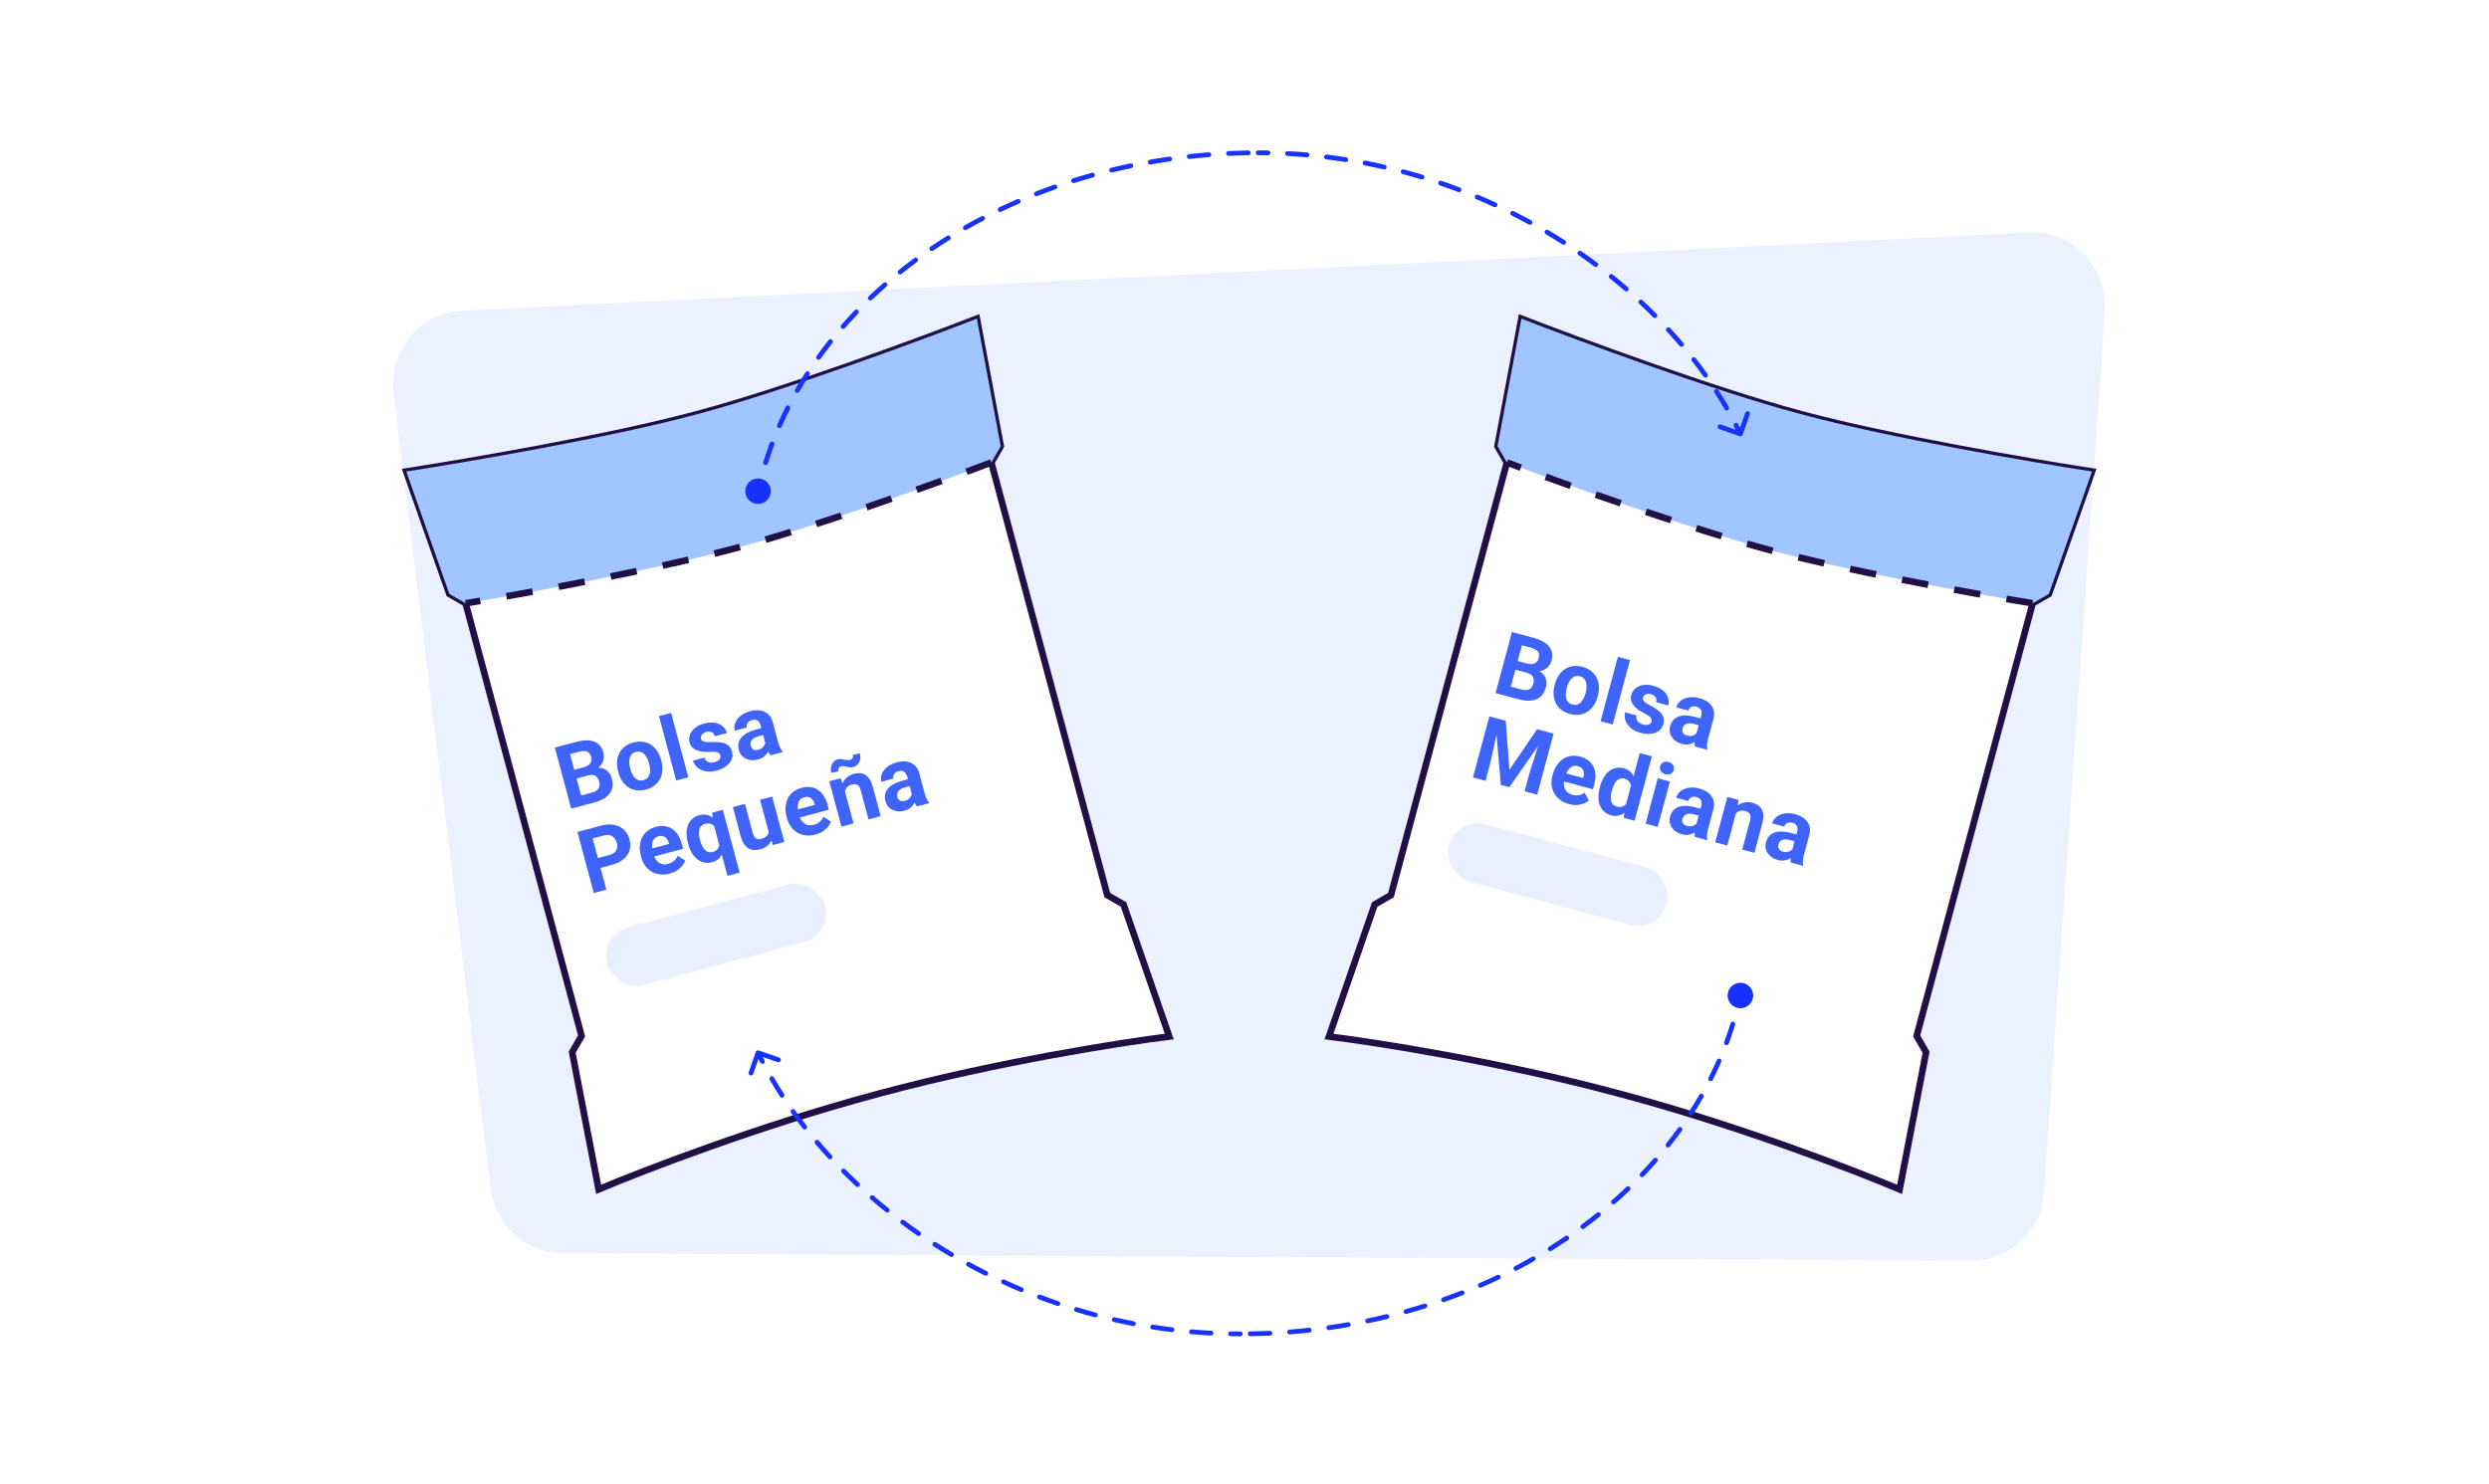 <svg width="228" height="136" viewBox="0 0 228 136" fill="none" xmlns="http://www.w3.org/2000/svg">
<rect width="228" height="136" fill="white"/>
<path d="M42.392 28.47L185.768 21.305C189.795 21.104 193.093 24.457 192.816 28.468L187.229 109.289C186.985 112.821 184.031 115.556 180.481 115.537L51.579 114.832C48.192 114.814 45.347 112.287 44.938 108.933L36.05 35.98C35.579 32.115 38.494 28.664 42.391 28.47H42.392Z" fill="#EBF1FF"/>
<path d="M91.669 40.887L89.481 29.199C84.255 31.229 71.865 35.808 64.113 37.885L63.526 38.042C55.774 40.12 42.754 42.349 37.213 43.204L41.163 54.42L42.652 55.28L53.274 94.922L52.414 96.411L54.838 108.98C58.889 107.265 69.635 103.127 80.206 100.294L80.793 100.137C91.365 97.305 102.74 95.515 107.106 94.975L102.92 82.878L101.431 82.018L90.809 42.377L91.669 40.887Z" fill="white" stroke="#201046" stroke-width="0.608"/>
<path d="M67.418 50.218C74.197 48.401 84.829 44.642 90.809 42.377L91.669 40.887L89.481 29.199C84.255 31.229 71.865 35.808 64.113 37.885L63.526 38.042C55.774 40.12 42.754 42.349 37.213 43.204L41.163 54.42L42.652 55.28C48.964 54.252 60.639 52.034 67.418 50.218Z" fill="#A0C5FF"/>
<path d="M90.81 42.377C84.829 44.642 74.197 48.402 67.418 50.218C60.639 52.035 48.964 54.252 42.652 55.281" stroke="#201046" stroke-width="0.608" stroke-dasharray="2.43 2.43"/>
<path d="M53.856 71.056L52.419 71.442L52.199 70.652L53.406 70.329C53.618 70.272 53.785 70.198 53.907 70.108C54.027 70.015 54.107 69.908 54.145 69.785C54.186 69.659 54.185 69.519 54.144 69.365C54.097 69.191 54.026 69.059 53.931 68.969C53.838 68.879 53.716 68.828 53.565 68.816C53.416 68.804 53.234 68.826 53.019 68.884L52.219 69.098L53.477 73.79L52.324 74.098L50.825 68.504L52.777 67.981C53.102 67.894 53.401 67.847 53.674 67.84C53.949 67.832 54.193 67.867 54.406 67.944C54.619 68.022 54.798 68.144 54.944 68.311C55.09 68.475 55.198 68.687 55.268 68.949C55.33 69.179 55.334 69.406 55.281 69.629C55.231 69.851 55.111 70.053 54.921 70.236C54.734 70.418 54.464 70.563 54.111 70.671L53.856 71.056ZM54.464 73.525L52.762 73.981L52.971 72.962L54.223 72.626C54.425 72.572 54.582 72.495 54.693 72.397C54.803 72.296 54.874 72.181 54.905 72.052C54.937 71.923 54.932 71.785 54.893 71.639C54.849 71.475 54.783 71.341 54.695 71.235C54.609 71.129 54.497 71.061 54.359 71.029C54.221 70.994 54.053 71.004 53.856 71.056L52.746 71.354L52.541 70.56L53.924 70.19L54.273 70.43C54.612 70.334 54.902 70.32 55.144 70.39C55.386 70.457 55.582 70.576 55.729 70.748C55.88 70.919 55.985 71.117 56.045 71.343C56.141 71.701 56.144 72.025 56.054 72.312C55.963 72.598 55.783 72.842 55.513 73.046C55.247 73.249 54.897 73.409 54.464 73.525ZM56.64 70.759L56.618 70.679C56.536 70.374 56.505 70.082 56.523 69.802C56.541 69.52 56.608 69.262 56.724 69.028C56.839 68.794 57.005 68.592 57.22 68.421C57.434 68.249 57.699 68.12 58.014 68.036C58.329 67.951 58.624 67.93 58.899 67.972C59.173 68.011 59.419 68.103 59.636 68.248C59.856 68.392 60.044 68.582 60.2 68.817C60.356 69.05 60.475 69.319 60.556 69.624L60.578 69.704C60.659 70.006 60.691 70.299 60.673 70.581C60.654 70.86 60.586 71.118 60.469 71.356C60.353 71.59 60.188 71.792 59.972 71.963C59.757 72.133 59.492 72.26 59.177 72.344C58.862 72.429 58.567 72.451 58.293 72.412C58.022 72.373 57.776 72.281 57.556 72.136C57.338 71.989 57.152 71.799 56.996 71.566C56.84 71.331 56.721 71.062 56.64 70.759ZM57.725 70.382L57.746 70.463C57.793 70.637 57.852 70.796 57.923 70.939C57.994 71.081 58.079 71.201 58.176 71.299C58.276 71.393 58.389 71.457 58.516 71.492C58.644 71.526 58.787 71.522 58.945 71.48C59.099 71.439 59.222 71.371 59.315 71.278C59.408 71.184 59.473 71.072 59.509 70.942C59.545 70.809 59.558 70.662 59.548 70.503C59.541 70.343 59.514 70.176 59.468 70.002L59.446 69.921C59.401 69.752 59.341 69.598 59.268 69.458C59.197 69.315 59.111 69.195 59.011 69.099C58.913 68.999 58.8 68.93 58.672 68.893C58.544 68.856 58.402 68.858 58.246 68.9C58.09 68.942 57.965 69.011 57.873 69.107C57.783 69.203 57.72 69.318 57.682 69.455C57.646 69.588 57.633 69.734 57.643 69.894C57.652 70.05 57.679 70.213 57.725 70.382ZM61.472 65.322L63.054 71.223L61.943 71.521L60.362 65.619L61.472 65.322ZM65.99 69.205C65.969 69.126 65.926 69.06 65.863 69.009C65.8 68.957 65.698 68.921 65.558 68.901C65.42 68.877 65.228 68.874 64.983 68.89C64.76 68.9 64.549 68.895 64.349 68.875C64.15 68.851 63.971 68.807 63.811 68.743C63.654 68.678 63.52 68.588 63.409 68.472C63.298 68.354 63.218 68.206 63.171 68.029C63.124 67.855 63.117 67.681 63.151 67.508C63.186 67.333 63.259 67.168 63.368 67.013C63.479 66.854 63.628 66.714 63.815 66.592C64.004 66.468 64.228 66.371 64.487 66.301C64.848 66.205 65.173 66.179 65.463 66.225C65.755 66.27 65.998 66.376 66.19 66.541C66.384 66.703 66.516 66.912 66.585 67.168L65.478 67.465C65.449 67.357 65.4 67.267 65.332 67.195C65.265 67.12 65.177 67.07 65.07 67.047C64.964 67.02 64.837 67.027 64.688 67.067C64.565 67.1 64.465 67.15 64.386 67.218C64.308 67.283 64.254 67.358 64.224 67.442C64.197 67.524 64.194 67.607 64.217 67.691C64.234 67.755 64.262 67.81 64.302 67.854C64.343 67.895 64.4 67.928 64.472 67.952C64.545 67.977 64.634 67.994 64.741 68.004C64.85 68.01 64.981 68.008 65.135 67.997C65.451 67.978 65.74 67.987 66.003 68.024C66.264 68.058 66.487 68.141 66.671 68.273C66.854 68.403 66.981 68.603 67.054 68.875C67.104 69.059 67.108 69.239 67.067 69.415C67.026 69.591 66.945 69.757 66.822 69.913C66.698 70.067 66.537 70.205 66.34 70.326C66.143 70.445 65.912 70.54 65.646 70.611C65.259 70.715 64.913 70.733 64.607 70.667C64.303 70.6 64.054 70.479 63.858 70.303C63.665 70.125 63.538 69.923 63.478 69.697L64.527 69.416C64.572 69.566 64.643 69.677 64.74 69.75C64.839 69.823 64.95 69.864 65.074 69.875C65.2 69.885 65.33 69.872 65.463 69.837C65.606 69.798 65.72 69.747 65.805 69.683C65.889 69.617 65.946 69.544 65.977 69.464C66.009 69.381 66.014 69.295 65.99 69.205ZM70.166 68.313L69.67 66.461C69.635 66.328 69.582 66.219 69.513 66.136C69.444 66.051 69.356 65.993 69.249 65.964C69.145 65.934 69.021 65.939 68.878 65.977C68.755 66.01 68.654 66.06 68.576 66.128C68.498 66.193 68.445 66.272 68.417 66.364C68.389 66.454 68.389 66.552 68.417 66.656L67.311 66.953C67.263 66.776 67.259 66.597 67.299 66.417C67.338 66.236 67.42 66.064 67.544 65.902C67.667 65.737 67.827 65.592 68.024 65.465C68.223 65.337 68.457 65.237 68.726 65.165C69.049 65.079 69.35 65.056 69.63 65.096C69.91 65.136 70.15 65.245 70.351 65.422C70.555 65.598 70.7 65.847 70.786 66.17L71.263 67.949C71.324 68.177 71.388 68.36 71.456 68.499C71.522 68.634 71.597 68.749 71.68 68.842L71.697 68.907L70.579 69.207C70.495 69.109 70.416 68.979 70.343 68.817C70.271 68.653 70.212 68.484 70.166 68.313ZM69.885 66.679L70.061 67.303L69.442 67.469C69.296 67.508 69.174 67.559 69.075 67.621C68.976 67.683 68.901 67.754 68.848 67.834C68.795 67.912 68.762 67.994 68.75 68.083C68.74 68.17 68.749 68.262 68.774 68.356C68.799 68.451 68.844 68.531 68.908 68.596C68.972 68.659 69.05 68.701 69.144 68.723C69.237 68.742 69.338 68.736 69.448 68.707C69.615 68.662 69.751 68.59 69.856 68.491C69.961 68.391 70.034 68.284 70.074 68.169C70.117 68.053 70.128 67.951 70.108 67.863L70.525 68.254C70.512 68.37 70.485 68.494 70.444 68.626C70.405 68.757 70.345 68.887 70.264 69.015C70.183 69.142 70.075 69.257 69.941 69.361C69.806 69.463 69.635 69.542 69.428 69.598C69.164 69.668 68.91 69.68 68.667 69.633C68.426 69.582 68.217 69.48 68.041 69.327C67.868 69.17 67.749 68.972 67.684 68.731C67.626 68.513 67.615 68.309 67.652 68.118C67.688 67.927 67.77 67.752 67.898 67.594C68.028 67.433 68.206 67.291 68.431 67.168C68.655 67.042 68.926 66.936 69.243 66.851L69.885 66.679ZM56.039 79.248L54.613 79.63L54.372 78.731L55.798 78.349C56.018 78.29 56.188 78.206 56.307 78.097C56.425 77.986 56.499 77.856 56.528 77.709C56.557 77.561 56.55 77.405 56.506 77.241C56.461 77.075 56.388 76.928 56.285 76.802C56.182 76.675 56.05 76.587 55.889 76.537C55.727 76.487 55.536 76.492 55.316 76.551L54.29 76.826L55.547 81.517L54.395 81.826L52.895 76.232L55.074 75.648C55.512 75.531 55.908 75.51 56.264 75.585C56.62 75.656 56.919 75.808 57.16 76.04C57.401 76.272 57.569 76.566 57.664 76.922C57.761 77.284 57.761 77.618 57.665 77.927C57.569 78.235 57.383 78.503 57.107 78.731C56.833 78.958 56.477 79.131 56.039 79.248ZM61.359 80.042C61.036 80.129 60.733 80.155 60.45 80.121C60.165 80.085 59.909 79.998 59.68 79.862C59.454 79.725 59.261 79.547 59.101 79.329C58.94 79.109 58.823 78.86 58.749 78.584L58.708 78.43C58.623 78.115 58.591 77.815 58.61 77.529C58.63 77.244 58.697 76.983 58.812 76.746C58.93 76.509 59.095 76.307 59.309 76.14C59.521 75.97 59.779 75.845 60.081 75.764C60.376 75.685 60.65 75.664 60.904 75.7C61.158 75.736 61.386 75.823 61.587 75.962C61.792 76.099 61.967 76.283 62.114 76.512C62.26 76.74 62.374 77.006 62.455 77.31L62.579 77.771L59.275 78.657L59.077 77.919L61.294 77.325L61.271 77.241C61.23 77.087 61.165 76.957 61.077 76.852C60.99 76.744 60.882 76.668 60.752 76.626C60.623 76.584 60.473 76.586 60.301 76.632C60.155 76.671 60.038 76.736 59.95 76.829C59.862 76.921 59.801 77.033 59.765 77.166C59.732 77.299 59.719 77.448 59.728 77.613C59.739 77.775 59.768 77.948 59.818 78.132L59.859 78.286C59.904 78.453 59.968 78.6 60.052 78.729C60.138 78.856 60.239 78.96 60.353 79.039C60.47 79.118 60.599 79.168 60.74 79.191C60.883 79.213 61.035 79.202 61.197 79.159C61.396 79.105 61.572 79.017 61.723 78.894C61.876 78.768 61.993 78.609 62.077 78.417L62.771 78.856C62.717 79.005 62.631 79.158 62.51 79.313C62.393 79.469 62.239 79.611 62.049 79.742C61.858 79.87 61.628 79.97 61.359 80.042ZM66.64 80.258L65.325 75.351L65.24 74.464L66.212 74.204L67.754 79.959L66.64 80.258ZM63.038 77.327L63.016 77.247C62.931 76.929 62.889 76.632 62.888 76.354C62.89 76.074 62.935 75.823 63.024 75.601C63.112 75.377 63.243 75.189 63.416 75.035C63.591 74.879 63.81 74.765 64.074 74.694C64.328 74.626 64.561 74.619 64.772 74.672C64.984 74.725 65.178 74.828 65.353 74.981C65.532 75.134 65.693 75.327 65.838 75.56C65.983 75.793 66.116 76.055 66.238 76.346L66.285 76.523C66.325 76.823 66.338 77.107 66.325 77.377C66.315 77.646 66.27 77.891 66.193 78.113C66.117 78.333 66 78.521 65.841 78.676C65.684 78.828 65.478 78.938 65.222 79.007C64.963 79.076 64.718 79.086 64.488 79.035C64.259 78.981 64.05 78.877 63.861 78.725C63.672 78.573 63.507 78.378 63.367 78.141C63.228 77.901 63.119 77.629 63.038 77.327ZM64.123 76.95L64.144 77.031C64.19 77.202 64.248 77.36 64.316 77.504C64.384 77.645 64.465 77.764 64.557 77.863C64.652 77.961 64.758 78.03 64.876 78.07C64.993 78.107 65.124 78.106 65.27 78.067C65.473 78.013 65.624 77.926 65.723 77.806C65.825 77.683 65.884 77.536 65.902 77.367C65.922 77.197 65.911 77.012 65.869 76.812L65.734 76.308C65.683 76.149 65.622 76.01 65.552 75.892C65.484 75.77 65.403 75.672 65.309 75.599C65.218 75.524 65.112 75.477 64.991 75.457C64.872 75.434 64.737 75.443 64.586 75.483C64.443 75.522 64.329 75.587 64.243 75.678C64.158 75.77 64.099 75.882 64.066 76.014C64.034 76.143 64.023 76.288 64.033 76.447C64.046 76.606 64.075 76.773 64.123 76.95ZM70.472 76.451L69.625 73.289L70.731 72.993L71.845 77.15L70.804 77.429L70.472 76.451ZM70.366 75.565L70.691 75.47C70.765 75.747 70.802 76.013 70.802 76.268C70.801 76.521 70.76 76.752 70.678 76.96C70.596 77.166 70.471 77.344 70.302 77.493C70.133 77.64 69.917 77.749 69.653 77.82C69.45 77.874 69.256 77.896 69.069 77.885C68.884 77.872 68.714 77.82 68.558 77.73C68.404 77.637 68.266 77.502 68.145 77.326C68.026 77.147 67.929 76.919 67.855 76.642L67.135 73.956L68.242 73.66L68.963 76.353C68.996 76.476 69.038 76.576 69.089 76.653C69.142 76.729 69.203 76.787 69.271 76.826C69.34 76.866 69.413 76.888 69.49 76.891C69.571 76.894 69.656 76.884 69.746 76.86C69.974 76.799 70.141 76.705 70.246 76.578C70.355 76.45 70.415 76.299 70.426 76.126C70.439 75.949 70.419 75.763 70.366 75.565ZM74.706 76.466C74.384 76.552 74.081 76.578 73.797 76.544C73.513 76.508 73.256 76.422 73.027 76.285C72.801 76.148 72.608 75.971 72.448 75.753C72.288 75.532 72.17 75.284 72.096 75.007L72.055 74.853C71.97 74.538 71.938 74.238 71.958 73.953C71.977 73.668 72.045 73.407 72.16 73.17C72.277 72.933 72.443 72.73 72.656 72.564C72.869 72.394 73.126 72.269 73.428 72.188C73.723 72.109 73.997 72.087 74.251 72.124C74.505 72.16 74.733 72.247 74.935 72.385C75.139 72.523 75.315 72.706 75.461 72.936C75.607 73.163 75.721 73.429 75.803 73.734L75.926 74.195L72.622 75.08L72.424 74.343L74.641 73.749L74.619 73.664C74.578 73.51 74.513 73.381 74.424 73.276C74.337 73.167 74.229 73.092 74.1 73.05C73.971 73.007 73.82 73.009 73.648 73.055C73.502 73.094 73.385 73.16 73.298 73.252C73.21 73.344 73.148 73.457 73.112 73.59C73.079 73.722 73.067 73.871 73.075 74.037C73.086 74.198 73.116 74.372 73.165 74.556L73.206 74.71C73.251 74.876 73.315 75.024 73.399 75.152C73.486 75.28 73.586 75.383 73.701 75.463C73.818 75.541 73.947 75.592 74.087 75.614C74.23 75.636 74.382 75.626 74.544 75.583C74.744 75.529 74.919 75.441 75.07 75.318C75.223 75.192 75.341 75.033 75.424 74.84L76.118 75.28C76.065 75.429 75.978 75.581 75.858 75.737C75.74 75.892 75.586 76.035 75.396 76.165C75.205 76.293 74.975 76.394 74.706 76.466ZM77.311 72.181L78.187 75.451L77.081 75.747L75.967 71.59L77.004 71.312L77.311 72.181ZM77.43 73.269L77.13 73.35C77.048 73.042 77.013 72.755 77.027 72.488C77.04 72.218 77.094 71.977 77.191 71.764C77.287 71.549 77.422 71.369 77.594 71.224C77.769 71.076 77.979 70.968 78.225 70.903C78.419 70.85 78.605 70.831 78.781 70.844C78.958 70.857 79.12 70.91 79.268 71.002C79.419 71.093 79.552 71.232 79.668 71.418C79.786 71.603 79.884 71.841 79.963 72.133L80.673 74.784L79.559 75.083L78.847 72.428C78.798 72.244 78.734 72.107 78.655 72.018C78.577 71.93 78.482 71.878 78.371 71.864C78.262 71.847 78.136 71.857 77.992 71.895C77.844 71.935 77.722 71.999 77.628 72.088C77.536 72.175 77.469 72.281 77.425 72.406C77.383 72.527 77.363 72.661 77.364 72.809C77.365 72.957 77.387 73.11 77.43 73.269ZM78.117 69.165L78.766 69.036C78.816 69.223 78.825 69.403 78.792 69.577C78.758 69.748 78.688 69.897 78.582 70.024C78.476 70.149 78.338 70.234 78.169 70.279C78.046 70.312 77.935 70.324 77.836 70.315C77.74 70.305 77.65 70.288 77.564 70.264C77.477 70.238 77.389 70.219 77.301 70.207C77.215 70.194 77.123 70.201 77.023 70.228C76.933 70.252 76.865 70.305 76.818 70.386C76.773 70.466 76.767 70.567 76.8 70.687L76.149 70.825C76.099 70.64 76.091 70.461 76.124 70.288C76.157 70.114 76.227 69.964 76.333 69.836C76.438 69.707 76.574 69.619 76.74 69.575C76.846 69.547 76.946 69.539 77.043 69.551C77.139 69.561 77.233 69.577 77.324 69.6C77.417 69.621 77.511 69.637 77.604 69.648C77.698 69.659 77.792 69.651 77.887 69.626C77.976 69.602 78.044 69.549 78.091 69.468C78.14 69.384 78.149 69.282 78.117 69.165ZM83.589 72.998L83.093 71.146C83.057 71.013 83.005 70.905 82.936 70.822C82.866 70.736 82.778 70.679 82.671 70.65C82.567 70.62 82.444 70.624 82.3 70.663C82.177 70.696 82.077 70.746 81.999 70.814C81.92 70.879 81.867 70.957 81.84 71.05C81.812 71.14 81.812 71.237 81.84 71.342L80.733 71.639C80.686 71.462 80.682 71.283 80.721 71.102C80.761 70.922 80.843 70.75 80.966 70.588C81.09 70.423 81.25 70.277 81.446 70.15C81.646 70.023 81.88 69.923 82.149 69.851C82.471 69.765 82.773 69.742 83.052 69.782C83.332 69.822 83.573 69.931 83.774 70.107C83.978 70.284 84.123 70.533 84.209 70.856L84.686 72.635C84.747 72.862 84.811 73.046 84.878 73.184C84.945 73.32 85.019 73.434 85.102 73.528L85.12 73.593L84.002 73.893C83.918 73.794 83.839 73.664 83.765 73.503C83.694 73.338 83.635 73.17 83.589 72.998ZM83.308 71.365L83.483 71.989L82.865 72.155C82.719 72.194 82.596 72.244 82.498 72.307C82.399 72.369 82.323 72.44 82.271 72.52C82.217 72.597 82.185 72.68 82.173 72.768C82.163 72.856 82.171 72.947 82.197 73.042C82.222 73.137 82.267 73.217 82.331 73.282C82.394 73.344 82.473 73.387 82.566 73.408C82.659 73.427 82.761 73.422 82.871 73.392C83.037 73.348 83.173 73.276 83.278 73.176C83.383 73.077 83.456 72.969 83.497 72.854C83.54 72.738 83.551 72.636 83.53 72.549L83.948 72.939C83.935 73.055 83.908 73.179 83.866 73.311C83.827 73.442 83.767 73.572 83.687 73.701C83.605 73.827 83.498 73.942 83.364 74.047C83.229 74.149 83.058 74.228 82.85 74.283C82.587 74.354 82.333 74.366 82.09 74.318C81.848 74.268 81.64 74.166 81.464 74.012C81.29 73.856 81.171 73.657 81.107 73.416C81.048 73.199 81.037 72.994 81.074 72.803C81.111 72.612 81.193 72.438 81.321 72.28C81.451 72.119 81.628 71.977 81.853 71.853C82.078 71.727 82.349 71.622 82.666 71.537L83.308 71.365Z" fill="#3E64FB"/>
<rect x="54.892" y="85.678" width="20.672" height="5.472" rx="2.736" transform="rotate(-15 54.892 85.678)" fill="#EAEFFF"/>
<path d="M187.684 54.421L191.634 43.205C186.093 42.35 173.073 40.12 165.321 38.043L164.734 37.886C156.982 35.809 144.592 31.23 139.366 29.2L137.178 40.888L138.038 42.377L127.416 82.019L125.927 82.879L121.741 94.975C126.107 95.516 137.483 97.305 148.054 100.138L148.641 100.295C159.212 103.127 169.958 107.266 174.009 108.981L176.433 96.412L175.573 94.922L186.195 55.281L187.684 54.421Z" fill="white" stroke="#201046" stroke-width="0.608"/>
<path d="M162.017 50.376C168.796 52.192 179.883 54.252 186.195 55.281L187.684 54.421L191.634 43.205C186.093 42.35 173.073 40.12 165.321 38.043L164.734 37.886C156.982 35.809 144.592 31.23 139.366 29.2L137.178 40.888L138.038 42.377C144.018 44.642 155.238 48.559 162.017 50.376Z" fill="#A0C5FF"/>
<path d="M186.192 55.281C179.881 54.253 168.793 52.193 162.014 50.376C155.235 48.56 144.015 44.643 138.035 42.378" stroke="#201046" stroke-width="0.608" stroke-dasharray="2.43 2.43"/>
<path d="M139.849 61.64L138.412 61.255L138.616 60.462L139.823 60.785C140.036 60.842 140.217 60.862 140.367 60.844C140.518 60.824 140.641 60.771 140.735 60.684C140.833 60.595 140.903 60.473 140.944 60.319C140.991 60.145 140.995 59.995 140.958 59.87C140.922 59.745 140.842 59.64 140.717 59.554C140.594 59.469 140.425 59.398 140.21 59.34L139.411 59.126L138.154 63.817L137.001 63.509L138.5 57.914L140.452 58.438C140.777 58.525 141.06 58.633 141.299 58.763C141.542 58.894 141.736 59.046 141.881 59.22C142.027 59.394 142.121 59.589 142.165 59.806C142.209 60.021 142.196 60.26 142.126 60.521C142.064 60.751 141.954 60.95 141.797 61.116C141.643 61.284 141.437 61.399 141.182 61.462C140.928 61.526 140.622 61.517 140.263 61.434L139.849 61.64ZM139.141 64.082L137.439 63.626L138.13 62.847L139.382 63.183C139.585 63.237 139.758 63.249 139.904 63.22C140.049 63.187 140.168 63.123 140.26 63.027C140.352 62.931 140.417 62.81 140.456 62.664C140.5 62.5 140.51 62.35 140.486 62.215C140.464 62.08 140.402 61.964 140.299 61.868C140.196 61.769 140.046 61.693 139.849 61.64L138.739 61.343L138.958 60.553L140.342 60.924L140.523 61.306C140.865 61.392 141.123 61.526 141.297 61.707C141.474 61.886 141.584 62.087 141.626 62.31C141.67 62.533 141.662 62.758 141.602 62.983C141.506 63.342 141.347 63.623 141.124 63.827C140.903 64.028 140.625 64.15 140.29 64.192C139.957 64.235 139.574 64.198 139.141 64.082ZM142.408 62.775L142.43 62.694C142.512 62.389 142.63 62.121 142.786 61.888C142.942 61.653 143.129 61.462 143.347 61.317C143.564 61.172 143.808 61.08 144.08 61.04C144.352 60.998 144.645 61.019 144.961 61.103C145.276 61.188 145.542 61.317 145.759 61.49C145.976 61.661 146.143 61.864 146.259 62.098C146.377 62.333 146.445 62.591 146.463 62.873C146.481 63.153 146.45 63.445 146.368 63.749L146.346 63.83C146.266 64.132 146.147 64.401 145.99 64.637C145.835 64.869 145.647 65.059 145.426 65.206C145.209 65.351 144.964 65.443 144.693 65.483C144.421 65.523 144.128 65.501 143.813 65.416C143.498 65.332 143.232 65.204 143.014 65.033C142.799 64.863 142.632 64.66 142.514 64.426C142.399 64.189 142.332 63.931 142.314 63.651C142.296 63.369 142.327 63.077 142.408 62.775ZM143.536 62.991L143.515 63.071C143.468 63.246 143.44 63.412 143.43 63.572C143.42 63.731 143.433 63.877 143.469 64.01C143.508 64.142 143.574 64.254 143.667 64.348C143.76 64.441 143.886 64.509 144.045 64.552C144.198 64.593 144.339 64.596 144.466 64.562C144.594 64.527 144.706 64.463 144.802 64.368C144.9 64.27 144.984 64.15 145.055 64.007C145.129 63.865 145.189 63.707 145.236 63.533L145.258 63.452C145.303 63.283 145.329 63.12 145.335 62.962C145.345 62.803 145.331 62.656 145.293 62.522C145.258 62.387 145.194 62.271 145.102 62.175C145.009 62.079 144.885 62.01 144.729 61.968C144.573 61.926 144.431 61.923 144.303 61.961C144.177 61.998 144.064 62.067 143.963 62.166C143.866 62.264 143.781 62.384 143.71 62.527C143.64 62.667 143.582 62.822 143.536 62.991ZM149.312 60.482L147.731 66.384L146.621 66.086L148.202 60.185L149.312 60.482ZM151.283 66.104C151.304 66.025 151.3 65.947 151.271 65.87C151.242 65.794 151.172 65.712 151.061 65.625C150.953 65.535 150.789 65.436 150.568 65.328C150.371 65.225 150.19 65.115 150.027 64.998C149.867 64.878 149.733 64.75 149.627 64.614C149.523 64.48 149.452 64.334 149.414 64.179C149.377 64.02 149.382 63.853 149.43 63.676C149.476 63.502 149.557 63.348 149.673 63.214C149.791 63.081 149.936 62.975 150.108 62.895C150.284 62.812 150.483 62.766 150.706 62.754C150.932 62.74 151.174 62.768 151.433 62.838C151.794 62.934 152.089 63.075 152.317 63.26C152.547 63.445 152.704 63.657 152.788 63.897C152.876 64.134 152.885 64.381 152.816 64.637L151.71 64.341C151.739 64.233 151.741 64.131 151.718 64.034C151.698 63.935 151.647 63.849 151.565 63.775C151.487 63.699 151.373 63.641 151.224 63.601C151.102 63.568 150.989 63.562 150.888 63.581C150.787 63.598 150.703 63.636 150.635 63.694C150.571 63.751 150.527 63.822 150.504 63.907C150.487 63.971 150.485 64.032 150.496 64.09C150.512 64.146 150.544 64.203 150.595 64.26C150.645 64.318 150.714 64.377 150.802 64.439C150.893 64.499 151.008 64.563 151.146 64.63C151.43 64.772 151.676 64.924 151.884 65.088C152.094 65.248 152.245 65.431 152.338 65.637C152.432 65.841 152.443 66.079 152.37 66.35C152.32 66.534 152.234 66.692 152.111 66.824C151.988 66.956 151.834 67.059 151.649 67.133C151.466 67.204 151.257 67.243 151.025 67.25C150.796 67.254 150.548 67.221 150.282 67.15C149.895 67.046 149.586 66.889 149.354 66.678C149.125 66.469 148.969 66.239 148.888 65.99C148.81 65.738 148.801 65.499 148.861 65.274L149.91 65.555C149.875 65.708 149.881 65.84 149.928 65.951C149.977 66.063 150.053 66.155 150.155 66.226C150.259 66.298 150.378 66.352 150.511 66.387C150.654 66.426 150.779 66.438 150.884 66.425C150.989 66.41 151.076 66.375 151.142 66.322C151.212 66.266 151.259 66.194 151.283 66.104ZM155.346 67.419L155.842 65.567C155.878 65.434 155.887 65.314 155.869 65.208C155.851 65.099 155.803 65.005 155.726 64.927C155.65 64.849 155.541 64.791 155.398 64.752C155.275 64.719 155.163 64.713 155.061 64.732C154.961 64.749 154.875 64.791 154.805 64.857C154.736 64.921 154.687 65.005 154.659 65.11L153.553 64.814C153.6 64.637 153.686 64.48 153.811 64.344C153.935 64.207 154.092 64.099 154.28 64.02C154.469 63.94 154.681 63.893 154.914 63.882C155.151 63.871 155.403 63.901 155.672 63.974C155.995 64.06 156.267 64.191 156.49 64.365C156.712 64.54 156.866 64.754 156.952 65.008C157.04 65.262 157.041 65.551 156.954 65.874L156.478 67.653C156.417 67.88 156.381 68.071 156.37 68.225C156.359 68.376 156.367 68.512 156.392 68.634L156.374 68.7L155.256 68.4C155.233 68.273 155.229 68.121 155.247 67.944C155.267 67.766 155.3 67.591 155.346 67.419ZM155.919 65.864L155.759 66.492L155.141 66.326C154.995 66.287 154.863 66.27 154.747 66.275C154.63 66.279 154.529 66.303 154.444 66.346C154.359 66.386 154.289 66.442 154.234 66.512C154.182 66.583 154.144 66.666 154.118 66.761C154.093 66.856 154.092 66.947 154.115 67.036C154.138 67.122 154.185 67.198 154.256 67.263C154.327 67.326 154.417 67.372 154.527 67.402C154.694 67.446 154.847 67.452 154.988 67.418C155.129 67.385 155.246 67.328 155.338 67.248C155.434 67.17 155.494 67.087 155.52 67.001L155.686 67.548C155.617 67.642 155.532 67.735 155.43 67.829C155.331 67.923 155.214 68.006 155.079 68.077C154.946 68.145 154.795 68.191 154.626 68.215C154.459 68.236 154.271 68.219 154.064 68.163C153.8 68.092 153.575 67.975 153.388 67.813C153.204 67.648 153.074 67.456 152.999 67.235C152.927 67.013 152.923 66.781 152.987 66.54C153.046 66.323 153.138 66.14 153.266 65.993C153.393 65.846 153.551 65.736 153.741 65.663C153.934 65.589 154.159 65.554 154.415 65.56C154.673 65.563 154.96 65.607 155.278 65.692L155.919 65.864ZM136.956 65.783L137.932 66.044L138.268 70.537L140.806 66.814L141.782 67.076L138.262 72.129L137.478 71.918L136.956 65.783ZM136.43 65.642L137.402 65.902L136.506 69.953L136.079 71.544L134.931 71.236L136.43 65.642ZM141.336 66.957L142.312 67.218L140.813 72.812L139.66 72.503L140.086 70.913L141.336 66.957ZM143.729 73.676C143.406 73.589 143.13 73.461 142.902 73.29C142.674 73.116 142.495 72.913 142.365 72.68C142.238 72.449 142.159 72.198 142.13 71.93C142.101 71.658 142.123 71.384 142.198 71.108L142.239 70.954C142.323 70.639 142.445 70.363 142.605 70.126C142.764 69.888 142.953 69.696 143.171 69.549C143.392 69.402 143.636 69.309 143.904 69.271C144.173 69.231 144.459 69.251 144.761 69.332C145.056 69.411 145.304 69.53 145.506 69.688C145.708 69.847 145.861 70.036 145.967 70.256C146.075 70.478 146.135 70.724 146.148 70.997C146.16 71.266 146.126 71.554 146.044 71.858L145.921 72.32L142.617 71.434L142.814 70.696L145.031 71.29L145.054 71.206C145.095 71.052 145.103 70.908 145.079 70.772C145.059 70.635 145.003 70.516 144.912 70.414C144.821 70.313 144.69 70.24 144.518 70.194C144.372 70.154 144.238 70.153 144.116 70.189C143.993 70.225 143.884 70.291 143.786 70.389C143.691 70.487 143.606 70.609 143.531 70.757C143.459 70.902 143.398 71.067 143.349 71.251L143.308 71.405C143.263 71.572 143.245 71.732 143.253 71.885C143.264 72.039 143.3 72.179 143.359 72.304C143.422 72.431 143.508 72.539 143.618 72.629C143.731 72.72 143.868 72.787 144.03 72.83C144.23 72.883 144.426 72.895 144.618 72.864C144.813 72.831 144.995 72.752 145.163 72.627L145.544 73.355C145.424 73.457 145.272 73.546 145.09 73.621C144.911 73.696 144.706 73.743 144.476 73.761C144.247 73.776 143.998 73.748 143.729 73.676ZM148.866 73.998L150.204 69.003L151.318 69.302L149.737 75.203L148.734 74.935L148.866 73.998ZM146.538 72.172L146.56 72.091C146.645 71.774 146.758 71.495 146.899 71.256C147.041 71.014 147.206 70.818 147.394 70.668C147.583 70.518 147.792 70.419 148.022 70.37C148.251 70.322 148.496 70.333 148.754 70.402C148.998 70.467 149.196 70.576 149.351 70.727C149.508 70.879 149.625 71.066 149.702 71.29C149.783 71.512 149.828 71.762 149.839 72.039C149.851 72.314 149.834 72.608 149.789 72.919L149.741 73.096C149.628 73.376 149.498 73.629 149.352 73.857C149.206 74.084 149.043 74.273 148.862 74.425C148.685 74.576 148.49 74.677 148.278 74.73C148.066 74.783 147.837 74.777 147.592 74.711C147.333 74.641 147.116 74.527 146.942 74.368C146.77 74.209 146.641 74.017 146.553 73.79C146.468 73.564 146.424 73.314 146.421 73.038C146.418 72.763 146.457 72.474 146.538 72.172ZM147.666 72.388L147.645 72.468C147.599 72.64 147.569 72.804 147.554 72.959C147.543 73.115 147.552 73.259 147.583 73.391C147.617 73.521 147.675 73.631 147.758 73.722C147.844 73.811 147.96 73.875 148.106 73.914C148.295 73.965 148.463 73.964 148.608 73.913C148.755 73.859 148.88 73.764 148.985 73.63C149.092 73.497 149.177 73.333 149.24 73.139L149.375 72.635C149.41 72.472 149.426 72.321 149.422 72.183C149.421 72.043 149.397 71.917 149.35 71.805C149.306 71.695 149.238 71.6 149.146 71.52C149.058 71.442 148.943 71.383 148.802 71.346C148.659 71.307 148.527 71.307 148.406 71.347C148.287 71.383 148.18 71.449 148.086 71.545C147.994 71.641 147.912 71.762 147.84 71.907C147.772 72.051 147.714 72.211 147.666 72.388ZM152.965 71.613L151.851 75.77L150.741 75.472L151.855 71.315L152.965 71.613ZM152.076 70.213C152.119 70.052 152.211 69.934 152.352 69.859C152.493 69.784 152.658 69.772 152.848 69.823C153.035 69.873 153.17 69.966 153.255 70.101C153.342 70.237 153.364 70.385 153.321 70.547C153.277 70.708 153.184 70.826 153.041 70.9C152.9 70.975 152.736 70.987 152.549 70.937C152.359 70.886 152.222 70.793 152.138 70.658C152.053 70.523 152.033 70.375 152.076 70.213ZM155.343 75.701L155.839 73.849C155.874 73.716 155.883 73.596 155.865 73.489C155.848 73.38 155.8 73.287 155.722 73.208C155.647 73.13 155.538 73.072 155.394 73.034C155.271 73.001 155.159 72.994 155.058 73.013C154.957 73.031 154.872 73.072 154.802 73.138C154.733 73.202 154.684 73.287 154.656 73.392L153.549 73.095C153.597 72.918 153.683 72.762 153.807 72.625C153.932 72.488 154.088 72.38 154.277 72.302C154.466 72.221 154.677 72.174 154.911 72.163C155.147 72.152 155.4 72.183 155.669 72.255C155.991 72.341 156.264 72.472 156.486 72.647C156.708 72.822 156.862 73.036 156.948 73.289C157.036 73.544 157.037 73.832 156.951 74.155L156.474 75.934C156.413 76.162 156.377 76.353 156.366 76.506C156.356 76.657 156.363 76.794 156.388 76.915L156.371 76.981L155.253 76.681C155.229 76.554 155.226 76.402 155.243 76.226C155.263 76.047 155.297 75.872 155.343 75.701ZM155.916 74.145L155.756 74.773L155.137 74.608C154.991 74.569 154.86 74.551 154.743 74.556C154.627 74.56 154.526 74.584 154.44 74.627C154.355 74.667 154.285 74.723 154.231 74.793C154.179 74.864 154.14 74.947 154.115 75.042C154.089 75.137 154.088 75.229 154.111 75.317C154.135 75.403 154.182 75.479 154.252 75.544C154.323 75.607 154.414 75.653 154.524 75.683C154.69 75.728 154.844 75.733 154.985 75.699C155.125 75.666 155.242 75.609 155.335 75.53C155.43 75.451 155.491 75.368 155.517 75.282L155.683 75.829C155.614 75.923 155.528 76.017 155.426 76.11C155.327 76.204 155.21 76.287 155.076 76.358C154.942 76.427 154.791 76.472 154.623 76.496C154.455 76.517 154.268 76.5 154.06 76.444C153.796 76.373 153.571 76.257 153.384 76.094C153.2 75.93 153.071 75.737 152.995 75.516C152.923 75.294 152.919 75.062 152.984 74.822C153.042 74.604 153.135 74.421 153.262 74.274C153.389 74.127 153.548 74.017 153.738 73.945C153.931 73.87 154.155 73.835 154.412 73.841C154.669 73.844 154.957 73.888 155.274 73.973L155.916 74.145ZM159.1 74.208L158.224 77.477L157.117 77.181L158.231 73.024L159.269 73.302L159.1 74.208ZM158.659 75.21L158.359 75.129C158.441 74.822 158.555 74.556 158.7 74.331C158.846 74.104 159.014 73.923 159.205 73.787C159.395 73.649 159.602 73.56 159.824 73.52C160.049 73.479 160.284 73.492 160.53 73.557C160.725 73.61 160.895 73.686 161.042 73.785C161.188 73.885 161.302 74.011 161.385 74.165C161.469 74.32 161.515 74.506 161.523 74.725C161.533 74.945 161.498 75.201 161.42 75.493L160.71 78.144L159.596 77.845L160.307 75.19C160.356 75.006 160.369 74.855 160.345 74.739C160.322 74.623 160.265 74.531 160.176 74.463C160.091 74.394 159.976 74.34 159.833 74.301C159.684 74.261 159.547 74.256 159.421 74.286C159.298 74.316 159.186 74.374 159.086 74.459C158.99 74.543 158.905 74.65 158.832 74.778C158.759 74.907 158.701 75.051 158.659 75.21ZM164.128 78.055L164.624 76.203C164.66 76.07 164.669 75.95 164.651 75.843C164.633 75.734 164.586 75.641 164.508 75.562C164.433 75.484 164.323 75.426 164.18 75.388C164.057 75.355 163.945 75.348 163.843 75.368C163.743 75.385 163.657 75.426 163.587 75.493C163.518 75.556 163.47 75.641 163.441 75.746L162.335 75.449C162.382 75.273 162.468 75.116 162.593 74.979C162.717 74.842 162.874 74.734 163.062 74.656C163.251 74.575 163.463 74.528 163.697 74.517C163.933 74.506 164.185 74.537 164.454 74.609C164.777 74.695 165.05 74.826 165.272 75.001C165.494 75.176 165.648 75.39 165.734 75.644C165.822 75.898 165.823 76.186 165.736 76.509L165.26 78.288C165.199 78.516 165.163 78.707 165.152 78.86C165.142 79.011 165.149 79.148 165.174 79.27L165.156 79.335L164.038 79.035C164.015 78.908 164.011 78.756 164.029 78.58C164.049 78.401 164.082 78.226 164.128 78.055ZM164.701 76.499L164.541 77.128L163.923 76.962C163.777 76.923 163.645 76.905 163.529 76.91C163.412 76.914 163.311 76.938 163.226 76.981C163.141 77.021 163.071 77.077 163.016 77.147C162.964 77.219 162.926 77.302 162.9 77.396C162.875 77.491 162.874 77.583 162.897 77.671C162.92 77.757 162.967 77.833 163.038 77.898C163.109 77.961 163.199 78.007 163.309 78.037C163.476 78.082 163.629 78.087 163.77 78.053C163.911 78.02 164.028 77.963 164.12 77.884C164.216 77.805 164.276 77.722 164.302 77.636L164.468 78.183C164.399 78.277 164.314 78.371 164.212 78.464C164.113 78.558 163.996 78.641 163.861 78.712C163.728 78.781 163.577 78.827 163.408 78.85C163.241 78.871 163.053 78.854 162.846 78.798C162.582 78.728 162.357 78.611 162.17 78.448C161.986 78.284 161.856 78.091 161.781 77.87C161.709 77.648 161.705 77.416 161.769 77.176C161.828 76.958 161.921 76.775 162.048 76.628C162.175 76.481 162.334 76.371 162.523 76.299C162.716 76.224 162.941 76.19 163.197 76.195C163.455 76.198 163.742 76.242 164.06 76.327L164.701 76.499Z" fill="#3E64FB"/>
<rect x="133.435" y="74.82" width="20.672" height="5.472" rx="2.736" transform="rotate(15 133.435 74.82)" fill="#EAEFFF"/>
<path d="M115.251 13.78C115.13 13.78 115.032 13.879 115.032 14C115.032 14.121 115.13 14.219 115.251 14.219L115.251 14L115.251 13.78ZM159.353 39.968C159.467 40.008 159.592 39.947 159.632 39.833L160.284 37.97C160.324 37.855 160.264 37.73 160.15 37.69C160.035 37.65 159.91 37.711 159.87 37.825L159.291 39.481L157.634 38.902C157.52 38.862 157.395 38.922 157.355 39.036C157.315 39.151 157.375 39.276 157.49 39.316L159.353 39.968ZM69.441 46.178C70.088 46.178 70.611 45.654 70.611 45.008C70.611 44.362 70.088 43.838 69.441 43.838C68.795 43.838 68.272 44.362 68.272 45.008C68.272 45.654 68.795 46.178 69.441 46.178ZM69.859 44.18C69.889 44.063 69.817 43.944 69.7 43.915C69.582 43.885 69.463 43.957 69.434 44.075L69.647 44.127L69.859 44.18ZM69.923 42.323C69.887 42.438 69.952 42.561 70.068 42.597C70.183 42.633 70.306 42.569 70.342 42.453L70.133 42.388L69.923 42.323ZM70.923 40.755C70.966 40.642 70.908 40.516 70.794 40.473C70.681 40.431 70.555 40.488 70.512 40.602L70.718 40.679L70.923 40.755ZM71.197 38.917C71.148 39.028 71.198 39.157 71.309 39.206C71.42 39.255 71.55 39.204 71.599 39.093L71.398 39.005L71.197 38.917ZM72.365 37.47C72.419 37.362 72.376 37.23 72.268 37.175C72.16 37.121 72.028 37.164 71.973 37.272L72.169 37.371L72.365 37.47ZM72.836 35.672C72.776 35.777 72.812 35.911 72.917 35.971C73.022 36.032 73.156 35.995 73.217 35.89L73.027 35.781L72.836 35.672ZM74.151 34.357C74.216 34.255 74.187 34.119 74.085 34.053C73.984 33.988 73.848 34.017 73.782 34.119L73.966 34.238L74.151 34.357ZM74.805 32.616C74.735 32.715 74.757 32.852 74.856 32.922C74.954 32.993 75.091 32.971 75.162 32.872L74.984 32.744L74.805 32.616ZM76.245 31.44C76.32 31.345 76.304 31.207 76.209 31.131C76.115 31.056 75.977 31.072 75.901 31.167L76.073 31.303L76.245 31.44ZM77.065 29.771C76.985 29.863 76.994 30.001 77.085 30.081C77.177 30.161 77.315 30.151 77.395 30.06L77.23 29.916L77.065 29.771ZM78.609 28.736C78.692 28.648 78.689 28.509 78.602 28.425C78.515 28.342 78.376 28.345 78.292 28.432L78.45 28.584L78.609 28.736ZM79.578 27.149C79.49 27.233 79.487 27.372 79.571 27.459C79.654 27.547 79.793 27.55 79.881 27.467L79.73 27.308L79.578 27.149ZM81.208 26.255C81.299 26.175 81.308 26.036 81.229 25.945C81.149 25.854 81.01 25.845 80.919 25.924L81.064 26.09L81.208 26.255ZM82.311 24.758C82.216 24.834 82.201 24.972 82.277 25.067C82.353 25.161 82.491 25.176 82.585 25.1L82.448 24.929L82.311 24.758ZM84.01 24.003C84.108 23.931 84.128 23.794 84.056 23.697C83.984 23.599 83.847 23.578 83.749 23.65L83.88 23.827L84.01 24.003ZM85.232 22.602C85.131 22.67 85.105 22.806 85.173 22.907C85.241 23.007 85.378 23.033 85.478 22.965L85.355 22.783L85.232 22.602ZM86.986 21.985C87.089 21.921 87.12 21.786 87.056 21.683C86.992 21.58 86.857 21.549 86.754 21.613L86.87 21.799L86.986 21.985ZM88.313 20.683C88.208 20.743 88.171 20.877 88.231 20.982C88.291 21.087 88.425 21.124 88.531 21.064L88.422 20.873L88.313 20.683ZM90.109 20.201C90.216 20.145 90.258 20.012 90.202 19.905C90.146 19.797 90.013 19.756 89.906 19.812L90.007 20.006L90.109 20.201ZM91.529 19.001C91.42 19.053 91.373 19.184 91.425 19.293C91.478 19.403 91.609 19.449 91.718 19.397L91.624 19.199L91.529 19.001ZM93.355 18.652C93.466 18.604 93.517 18.474 93.469 18.363C93.421 18.252 93.291 18.201 93.18 18.249L93.267 18.451L93.355 18.652ZM94.857 17.557C94.744 17.601 94.689 17.729 94.733 17.841C94.777 17.954 94.904 18.01 95.017 17.965L94.937 17.761L94.857 17.557ZM96.703 17.337C96.817 17.297 96.877 17.172 96.837 17.057C96.796 16.943 96.671 16.883 96.557 16.924L96.63 17.13L96.703 17.337ZM98.277 16.349C98.162 16.385 98.097 16.509 98.134 16.624C98.17 16.74 98.293 16.804 98.409 16.767L98.343 16.558L98.277 16.349ZM100.134 16.256C100.25 16.223 100.319 16.102 100.286 15.985C100.254 15.869 100.133 15.8 100.016 15.833L100.075 16.044L100.134 16.256ZM101.771 15.375C101.654 15.404 101.581 15.523 101.61 15.64C101.639 15.758 101.757 15.83 101.875 15.802L101.823 15.588L101.771 15.375ZM103.63 15.405C103.749 15.381 103.825 15.264 103.8 15.146C103.776 15.027 103.66 14.951 103.541 14.976L103.586 15.191L103.63 15.405ZM105.323 14.634C105.203 14.655 105.124 14.769 105.144 14.888C105.165 15.008 105.279 15.088 105.398 15.067L105.361 14.851L105.323 14.634ZM107.177 14.785C107.297 14.768 107.38 14.657 107.363 14.537C107.346 14.417 107.235 14.334 107.115 14.351L107.146 14.568L107.177 14.785ZM108.916 14.125C108.795 14.138 108.708 14.246 108.722 14.367C108.735 14.487 108.843 14.574 108.963 14.561L108.94 14.343L108.916 14.125ZM110.754 14.393C110.875 14.384 110.966 14.278 110.956 14.157C110.947 14.037 110.841 13.946 110.72 13.956L110.737 14.174L110.754 14.393ZM112.53 13.843C112.409 13.849 112.315 13.952 112.321 14.073C112.326 14.194 112.429 14.287 112.55 14.282L112.54 14.063L112.53 13.843ZM114.349 14.226C114.47 14.224 114.566 14.124 114.564 14.003C114.563 13.882 114.463 13.786 114.342 13.787L114.345 14.007L114.349 14.226ZM116.145 14.227C116.267 14.229 116.367 14.133 116.369 14.011C116.371 13.89 116.274 13.79 116.153 13.788L116.149 14.008L116.145 14.227ZM117.951 13.851C117.83 13.844 117.726 13.937 117.72 14.058C117.714 14.179 117.807 14.282 117.928 14.289L117.939 14.07L117.951 13.851ZM119.707 14.412C119.827 14.423 119.934 14.334 119.944 14.213C119.955 14.092 119.865 13.986 119.745 13.975L119.726 14.194L119.707 14.412ZM121.534 14.162C121.413 14.148 121.304 14.233 121.289 14.353C121.275 14.474 121.36 14.583 121.48 14.598L121.507 14.38L121.534 14.162ZM123.247 14.844C123.366 14.863 123.479 14.781 123.497 14.662C123.516 14.542 123.434 14.43 123.315 14.411L123.281 14.628L123.247 14.844ZM125.086 14.722C124.967 14.698 124.852 14.776 124.829 14.895C124.806 15.014 124.884 15.129 125.003 15.152L125.045 14.937L125.086 14.722ZM126.748 15.521C126.866 15.548 126.984 15.474 127.011 15.356C127.038 15.238 126.964 15.12 126.846 15.093L126.797 15.307L126.748 15.521ZM128.592 15.525C128.475 15.494 128.355 15.564 128.324 15.681C128.293 15.798 128.362 15.918 128.479 15.949L128.536 15.737L128.592 15.525ZM130.195 16.438C130.311 16.473 130.433 16.407 130.468 16.291C130.503 16.175 130.438 16.053 130.322 16.018L130.258 16.228L130.195 16.438ZM132.034 16.569C131.919 16.53 131.795 16.591 131.756 16.706C131.717 16.821 131.778 16.945 131.892 16.984L131.963 16.777L132.034 16.569ZM133.57 17.589C133.684 17.632 133.81 17.575 133.853 17.462C133.896 17.349 133.839 17.222 133.726 17.179L133.648 17.384L133.57 17.589ZM135.396 17.847C135.285 17.8 135.156 17.852 135.109 17.964C135.062 18.076 135.115 18.204 135.227 18.251L135.312 18.049L135.396 17.847ZM136.859 18.97C136.969 19.02 137.1 18.972 137.15 18.862C137.201 18.752 137.153 18.622 137.043 18.571L136.951 18.771L136.859 18.97ZM138.663 19.352C138.555 19.297 138.423 19.341 138.369 19.449C138.314 19.558 138.358 19.689 138.466 19.744L138.565 19.548L138.663 19.352ZM140.046 20.573C140.152 20.631 140.285 20.592 140.344 20.485C140.402 20.379 140.363 20.246 140.256 20.188L140.151 20.38L140.046 20.573ZM141.82 21.078C141.715 21.016 141.581 21.05 141.519 21.155C141.457 21.259 141.492 21.393 141.596 21.455L141.708 21.266L141.82 21.078ZM143.114 22.391C143.216 22.456 143.352 22.426 143.417 22.324C143.483 22.222 143.453 22.087 143.351 22.021L143.233 22.206L143.114 22.391ZM144.849 23.018C144.749 22.949 144.613 22.974 144.544 23.073C144.475 23.173 144.5 23.31 144.599 23.379L144.724 23.198L144.849 23.018ZM146.049 24.418C146.146 24.49 146.283 24.47 146.356 24.373C146.428 24.276 146.408 24.138 146.311 24.066L146.18 24.242L146.049 24.418ZM147.734 25.166C147.64 25.09 147.502 25.105 147.426 25.2C147.35 25.294 147.365 25.432 147.46 25.508L147.597 25.337L147.734 25.166ZM148.831 26.648C148.922 26.727 149.061 26.717 149.14 26.625C149.219 26.534 149.209 26.395 149.117 26.316L148.974 26.482L148.831 26.648ZM150.457 27.516C150.368 27.434 150.229 27.439 150.147 27.527C150.064 27.616 150.069 27.755 150.158 27.837L150.307 27.677L150.457 27.516ZM151.44 29.076C151.525 29.161 151.664 29.162 151.75 29.076C151.836 28.991 151.836 28.852 151.751 28.766L151.595 28.921L151.44 29.076ZM152.997 30.066C152.915 29.977 152.776 29.971 152.687 30.053C152.598 30.135 152.592 30.274 152.674 30.363L152.835 30.215L152.997 30.066ZM153.856 31.698C153.934 31.791 154.073 31.802 154.165 31.724C154.257 31.645 154.269 31.507 154.19 31.414L154.023 31.556L153.856 31.698ZM155.327 32.81C155.253 32.715 155.115 32.698 155.02 32.773C154.924 32.847 154.907 32.985 154.981 33.08L155.154 32.945L155.327 32.81ZM156.047 34.508C156.117 34.607 156.254 34.63 156.353 34.559C156.451 34.489 156.474 34.352 156.404 34.254L156.225 34.381L156.047 34.508ZM157.415 35.743C157.349 35.641 157.214 35.612 157.112 35.677C157.01 35.743 156.981 35.879 157.047 35.981L157.231 35.862L157.415 35.743ZM157.977 37.499C158.038 37.604 158.172 37.639 158.277 37.578C158.382 37.518 158.417 37.383 158.357 37.279L158.167 37.389L157.977 37.499ZM159.222 38.861C159.167 38.753 159.035 38.711 158.927 38.766C158.819 38.822 158.777 38.954 158.832 39.062L159.027 38.961L159.222 38.861ZM69.441 45.008L69.656 45.054C69.719 44.762 69.787 44.471 69.859 44.18L69.647 44.127L69.434 44.075C69.361 44.369 69.292 44.664 69.227 44.961L69.441 45.008ZM70.133 42.388L70.342 42.453C70.52 41.882 70.713 41.316 70.923 40.755L70.718 40.679L70.512 40.602C70.3 41.17 70.103 41.744 69.923 42.323L70.133 42.388ZM71.398 39.005L71.599 39.093C71.839 38.546 72.094 38.005 72.365 37.47L72.169 37.371L71.973 37.272C71.699 37.814 71.44 38.362 71.197 38.917L71.398 39.005ZM73.027 35.781L73.217 35.89C73.514 35.373 73.825 34.861 74.151 34.357L73.966 34.238L73.782 34.119C73.453 34.63 73.137 35.148 72.836 35.672L73.027 35.781ZM74.984 32.744L75.162 32.872C75.51 32.388 75.871 31.91 76.245 31.44L76.073 31.303L75.901 31.167C75.523 31.643 75.157 32.126 74.805 32.616L74.984 32.744ZM77.23 29.916L77.395 30.06C77.788 29.611 78.192 29.17 78.609 28.736L78.45 28.584L78.292 28.432C77.871 28.871 77.462 29.317 77.065 29.771L77.23 29.916ZM79.73 27.308L79.881 27.467C80.312 27.055 80.755 26.651 81.208 26.255L81.064 26.09L80.919 25.924C80.461 26.325 80.014 26.733 79.578 27.149L79.73 27.308ZM82.448 24.929L82.585 25.1C83.051 24.727 83.526 24.361 84.01 24.003L83.88 23.827L83.749 23.65C83.26 24.011 82.781 24.381 82.311 24.758L82.448 24.929ZM85.355 22.783L85.478 22.965C85.972 22.63 86.475 22.303 86.986 21.985L86.87 21.799L86.754 21.613C86.238 21.934 85.73 22.264 85.232 22.602L85.355 22.783ZM88.422 20.873L88.531 21.064C89.049 20.767 89.575 20.48 90.109 20.201L90.007 20.006L89.906 19.812C89.367 20.093 88.836 20.384 88.313 20.683L88.422 20.873ZM91.624 19.199L91.718 19.397C92.257 19.14 92.802 18.892 93.355 18.652L93.267 18.451L93.18 18.249C92.623 18.491 92.073 18.742 91.529 19.001L91.624 19.199ZM94.937 17.761L95.017 17.965C95.573 17.747 96.135 17.538 96.703 17.337L96.63 17.13L96.557 16.924C95.984 17.126 95.417 17.337 94.857 17.557L94.937 17.761ZM98.343 16.558L98.409 16.767C98.978 16.588 99.553 16.417 100.134 16.256L100.075 16.044L100.016 15.833C99.431 15.996 98.851 16.168 98.277 16.349L98.343 16.558ZM101.823 15.588L101.875 15.802C102.455 15.661 103.041 15.528 103.63 15.405L103.586 15.191L103.541 14.976C102.946 15.1 102.356 15.233 101.771 15.375L101.823 15.588ZM105.361 14.851L105.398 15.067C105.987 14.964 106.58 14.87 107.177 14.785L107.146 14.568L107.115 14.351C106.514 14.436 105.916 14.531 105.323 14.634L105.361 14.851ZM108.94 14.343L108.963 14.561C109.557 14.496 110.154 14.44 110.754 14.393L110.737 14.174L110.72 13.956C110.115 14.003 109.514 14.059 108.916 14.125L108.94 14.343ZM112.54 14.063L112.55 14.282C113.147 14.254 113.746 14.235 114.349 14.226L114.345 14.007L114.342 13.787C113.735 13.797 113.131 13.816 112.53 13.843L112.54 14.063ZM115.251 14L115.251 14.219C115.55 14.219 115.848 14.222 116.145 14.227L116.149 14.008L116.153 13.788C115.853 13.783 115.553 13.78 115.251 13.78L115.251 14ZM117.939 14.07L117.928 14.289C118.524 14.32 119.117 14.361 119.707 14.412L119.726 14.194L119.745 13.975C119.15 13.924 118.552 13.882 117.951 13.851L117.939 14.07ZM121.507 14.38L121.48 14.598C122.073 14.67 122.662 14.752 123.247 14.844L123.281 14.628L123.315 14.411C122.725 14.318 122.131 14.235 121.534 14.162L121.507 14.38ZM125.045 14.937L125.003 15.152C125.589 15.265 126.171 15.388 126.748 15.521L126.797 15.307L126.846 15.093C126.264 14.96 125.677 14.836 125.086 14.722L125.045 14.937ZM128.536 15.737L128.479 15.949C129.056 16.103 129.628 16.266 130.195 16.438L130.258 16.228L130.322 16.018C129.75 15.844 129.174 15.68 128.592 15.525L128.536 15.737ZM131.963 16.777L131.892 16.984C132.457 17.177 133.017 17.379 133.57 17.589L133.648 17.384L133.726 17.179C133.168 16.967 132.604 16.764 132.034 16.569L131.963 16.777ZM135.312 18.049L135.227 18.251C135.777 18.482 136.321 18.722 136.859 18.97L136.951 18.771L137.043 18.571C136.5 18.322 135.951 18.08 135.396 17.847L135.312 18.049ZM138.565 19.548L138.466 19.744C139 20.012 139.526 20.288 140.046 20.573L140.151 20.38L140.256 20.188C139.732 19.901 139.201 19.622 138.663 19.352L138.565 19.548ZM141.708 21.266L141.596 21.455C142.11 21.76 142.616 22.072 143.114 22.391L143.233 22.206L143.351 22.021C142.848 21.699 142.338 21.385 141.82 21.078L141.708 21.266ZM144.724 23.198L144.599 23.379C145.091 23.718 145.574 24.065 146.049 24.418L146.18 24.242L146.311 24.066C145.832 23.71 145.345 23.36 144.849 23.018L144.724 23.198ZM147.597 25.337L147.46 25.508C147.926 25.882 148.383 26.262 148.831 26.648L148.974 26.482L149.117 26.316C148.666 25.926 148.205 25.543 147.734 25.166L147.597 25.337ZM150.307 27.677L150.158 27.837C150.596 28.245 151.023 28.657 151.44 29.076L151.595 28.921L151.751 28.766C151.33 28.344 150.899 27.927 150.457 27.516L150.307 27.677ZM152.835 30.215L152.674 30.363C153.08 30.803 153.474 31.249 153.856 31.698L154.023 31.556L154.19 31.414C153.804 30.96 153.406 30.51 152.997 30.066L152.835 30.215ZM155.154 32.945L154.981 33.08C155.35 33.552 155.705 34.028 156.047 34.508L156.225 34.381L156.404 34.254C156.058 33.769 155.699 33.287 155.327 32.81L155.154 32.945ZM157.231 35.862L157.047 35.981C157.371 36.484 157.682 36.99 157.977 37.499L158.167 37.389L158.357 37.279C158.058 36.764 157.744 36.251 157.415 35.743L157.231 35.862ZM159.027 38.961L158.832 39.062C158.968 39.326 159.1 39.591 159.228 39.856L159.425 39.761L159.623 39.666C159.494 39.397 159.36 39.129 159.222 38.861L159.027 38.961Z" fill="#1632FC"/>
<path d="M113.616 122.444C113.737 122.444 113.835 122.346 113.835 122.225C113.835 122.104 113.737 122.005 113.616 122.005L113.616 122.225L113.616 122.444ZM69.514 96.257C69.4 96.217 69.275 96.277 69.235 96.391L68.583 98.255C68.543 98.369 68.603 98.494 68.717 98.534C68.832 98.574 68.957 98.514 68.997 98.4L69.576 96.743L71.233 97.323C71.347 97.363 71.472 97.303 71.512 97.188C71.552 97.074 71.492 96.949 71.378 96.909L69.514 96.257ZM159.426 90.047C158.78 90.047 158.256 90.571 158.256 91.217C158.256 91.863 158.78 92.387 159.426 92.387C160.072 92.387 160.596 91.863 160.596 91.217C160.596 90.571 160.072 90.047 159.426 90.047ZM159.008 92.044C158.979 92.162 159.05 92.281 159.168 92.31C159.285 92.339 159.404 92.268 159.433 92.15L159.221 92.097L159.008 92.044ZM158.944 93.902C158.98 93.786 158.915 93.663 158.8 93.627C158.684 93.591 158.561 93.656 158.525 93.772L158.735 93.837L158.944 93.902ZM157.944 95.469C157.902 95.583 157.959 95.709 158.073 95.751C158.186 95.794 158.313 95.736 158.355 95.623L158.15 95.546L157.944 95.469ZM157.67 97.308C157.719 97.197 157.669 97.067 157.558 97.019C157.447 96.97 157.317 97.02 157.269 97.131L157.47 97.22L157.67 97.308ZM156.503 98.754C156.448 98.863 156.491 98.995 156.599 99.049C156.708 99.104 156.84 99.061 156.894 98.952L156.698 98.853L156.503 98.754ZM156.031 100.553C156.091 100.448 156.055 100.314 155.95 100.253C155.845 100.193 155.711 100.229 155.65 100.334L155.841 100.444L156.031 100.553ZM154.716 101.868C154.651 101.97 154.68 102.105 154.782 102.171C154.884 102.237 155.019 102.207 155.085 102.106L154.901 101.987L154.716 101.868ZM154.062 103.608C154.132 103.51 154.11 103.373 154.012 103.302C153.913 103.231 153.776 103.254 153.705 103.352L153.884 103.48L154.062 103.608ZM152.623 104.785C152.547 104.88 152.563 105.018 152.658 105.093C152.753 105.169 152.891 105.153 152.966 105.058L152.794 104.921L152.623 104.785ZM151.802 106.453C151.882 106.362 151.873 106.223 151.782 106.144C151.69 106.064 151.552 106.073 151.472 106.164L151.637 106.309L151.802 106.453ZM150.259 107.489C150.175 107.576 150.178 107.715 150.265 107.799C150.353 107.883 150.491 107.88 150.575 107.793L150.417 107.641L150.259 107.489ZM149.289 109.075C149.377 108.992 149.38 108.853 149.296 108.765C149.213 108.677 149.074 108.674 148.986 108.758L149.138 108.917L149.289 109.075ZM147.659 109.97C147.568 110.05 147.559 110.188 147.639 110.279C147.718 110.371 147.857 110.38 147.948 110.3L147.804 110.135L147.659 109.97ZM146.556 111.467C146.651 111.391 146.666 111.253 146.59 111.158C146.514 111.064 146.376 111.049 146.282 111.124L146.419 111.296L146.556 111.467ZM144.857 112.221C144.76 112.293 144.739 112.43 144.811 112.528C144.883 112.625 145.02 112.646 145.118 112.574L144.987 112.398L144.857 112.221ZM143.636 113.623C143.736 113.555 143.762 113.418 143.694 113.318C143.626 113.218 143.49 113.192 143.389 113.26L143.512 113.441L143.636 113.623ZM141.881 114.24C141.779 114.304 141.747 114.439 141.811 114.542C141.875 114.645 142.01 114.676 142.113 114.612L141.997 114.426L141.881 114.24ZM140.554 115.542C140.659 115.482 140.696 115.348 140.636 115.243C140.576 115.138 140.442 115.101 140.337 115.161L140.445 115.352L140.554 115.542ZM138.758 116.024C138.651 116.08 138.609 116.213 138.665 116.32C138.721 116.427 138.854 116.469 138.961 116.413L138.86 116.218L138.758 116.024ZM137.338 117.224C137.447 117.171 137.494 117.041 137.442 116.931C137.39 116.822 137.259 116.775 137.149 116.828L137.244 117.026L137.338 117.224ZM135.512 117.573C135.401 117.621 135.35 117.75 135.398 117.861C135.447 117.972 135.576 118.023 135.687 117.975L135.6 117.774L135.512 117.573ZM134.01 118.668C134.123 118.623 134.179 118.496 134.134 118.383C134.09 118.271 133.963 118.215 133.85 118.259L133.93 118.463L134.01 118.668ZM132.165 118.887C132.05 118.928 131.99 119.053 132.031 119.167C132.071 119.282 132.196 119.341 132.311 119.301L132.238 119.094L132.165 118.887ZM130.59 119.876C130.706 119.839 130.77 119.716 130.733 119.601C130.697 119.485 130.574 119.421 130.458 119.457L130.524 119.667L130.59 119.876ZM128.733 119.969C128.617 120.002 128.548 120.123 128.581 120.239C128.613 120.356 128.734 120.424 128.851 120.392L128.792 120.18L128.733 119.969ZM127.096 120.849C127.214 120.821 127.286 120.702 127.257 120.584C127.229 120.467 127.11 120.394 126.992 120.423L127.044 120.636L127.096 120.849ZM125.237 120.819C125.118 120.844 125.042 120.96 125.067 121.079C125.091 121.197 125.208 121.273 125.326 121.249L125.281 121.034L125.237 120.819ZM123.544 121.59C123.664 121.569 123.744 121.456 123.723 121.336C123.702 121.217 123.588 121.137 123.469 121.158L123.507 121.374L123.544 121.59ZM121.691 121.439C121.571 121.456 121.487 121.567 121.504 121.687C121.521 121.807 121.632 121.891 121.752 121.874L121.721 121.657L121.691 121.439ZM119.951 122.1C120.072 122.087 120.159 121.979 120.146 121.858C120.132 121.738 120.024 121.651 119.904 121.664L119.928 121.882L119.951 122.1ZM118.113 121.832C117.992 121.841 117.902 121.946 117.911 122.067C117.92 122.188 118.026 122.278 118.147 122.269L118.13 122.05L118.113 121.832ZM116.338 122.381C116.459 122.376 116.552 122.273 116.547 122.152C116.541 122.031 116.438 121.937 116.317 121.943L116.327 122.162L116.338 122.381ZM114.519 121.998C114.398 122 114.301 122.1 114.303 122.221C114.305 122.342 114.404 122.439 114.525 122.437L114.522 122.218L114.519 121.998ZM112.722 121.998C112.601 121.996 112.501 122.092 112.499 122.213C112.496 122.334 112.593 122.434 112.714 122.436L112.718 122.217L112.722 121.998ZM110.917 122.374C111.038 122.38 111.141 122.287 111.147 122.166C111.153 122.045 111.06 121.942 110.939 121.936L110.928 122.155L110.917 122.374ZM109.16 121.812C109.04 121.802 108.933 121.891 108.923 122.012C108.912 122.133 109.002 122.239 109.122 122.249L109.141 122.031L109.16 121.812ZM107.334 122.062C107.454 122.077 107.563 121.992 107.578 121.871C107.593 121.751 107.507 121.642 107.387 121.627L107.36 121.845L107.334 122.062ZM105.621 121.38C105.501 121.361 105.389 121.443 105.37 121.563C105.351 121.682 105.433 121.795 105.552 121.814L105.586 121.597L105.621 121.38ZM103.781 121.503C103.9 121.526 104.015 121.448 104.038 121.329C104.061 121.21 103.983 121.095 103.864 121.072L103.822 121.288L103.781 121.503ZM102.119 120.704C102.001 120.677 101.883 120.751 101.856 120.869C101.829 120.987 101.903 121.104 102.021 121.131L102.07 120.918L102.119 120.704ZM100.275 120.699C100.392 120.73 100.512 120.661 100.543 120.544C100.575 120.426 100.505 120.306 100.388 120.275L100.332 120.487L100.275 120.699ZM98.672 119.787C98.556 119.752 98.434 119.817 98.399 119.933C98.364 120.049 98.429 120.172 98.545 120.207L98.609 119.997L98.672 119.787ZM96.833 119.655C96.948 119.695 97.072 119.633 97.112 119.519C97.151 119.404 97.089 119.279 96.975 119.24L96.904 119.448L96.833 119.655ZM95.297 118.635C95.184 118.592 95.057 118.649 95.014 118.762C94.971 118.876 95.028 119.002 95.141 119.045L95.219 118.84L95.297 118.635ZM93.471 118.378C93.582 118.425 93.711 118.372 93.758 118.26C93.805 118.149 93.752 118.02 93.641 117.973L93.556 118.175L93.471 118.378ZM92.008 117.255C91.898 117.204 91.768 117.252 91.717 117.362C91.666 117.472 91.714 117.603 91.824 117.653L91.916 117.454L92.008 117.255ZM90.204 116.873C90.312 116.927 90.444 116.883 90.498 116.775C90.553 116.667 90.509 116.535 90.401 116.481L90.302 116.677L90.204 116.873ZM88.821 115.652C88.715 115.594 88.582 115.633 88.524 115.739C88.466 115.846 88.505 115.979 88.611 116.037L88.716 115.845L88.821 115.652ZM87.048 115.147C87.152 115.209 87.286 115.174 87.348 115.07C87.41 114.966 87.376 114.831 87.271 114.769L87.159 114.958L87.048 115.147ZM85.753 113.834C85.651 113.769 85.515 113.798 85.45 113.9C85.384 114.002 85.414 114.138 85.516 114.203L85.634 114.019L85.753 113.834ZM84.018 113.207C84.118 113.276 84.255 113.251 84.323 113.151C84.392 113.051 84.367 112.915 84.268 112.846L84.143 113.026L84.018 113.207ZM82.819 111.807C82.721 111.734 82.584 111.754 82.512 111.852C82.439 111.949 82.459 112.086 82.557 112.159L82.688 111.983L82.819 111.807ZM81.133 111.059C81.228 111.135 81.365 111.119 81.441 111.025C81.517 110.93 81.502 110.792 81.407 110.717L81.27 110.888L81.133 111.059ZM80.037 109.576C79.945 109.497 79.806 109.507 79.727 109.599C79.648 109.691 79.658 109.829 79.75 109.909L79.893 109.742L80.037 109.576ZM78.41 108.708C78.499 108.791 78.638 108.786 78.72 108.697C78.803 108.608 78.798 108.47 78.709 108.387L78.56 108.548L78.41 108.708ZM77.427 107.149C77.342 107.063 77.203 107.063 77.117 107.149C77.031 107.234 77.031 107.373 77.117 107.459L77.272 107.304L77.427 107.149ZM75.871 106.159C75.953 106.248 76.091 106.253 76.18 106.171C76.27 106.089 76.275 105.95 76.193 105.861L76.032 106.01L75.871 106.159ZM75.011 104.526C74.933 104.434 74.794 104.423 74.702 104.501C74.61 104.58 74.599 104.718 74.677 104.81L74.844 104.668L75.011 104.526ZM73.54 103.414C73.614 103.51 73.752 103.527 73.848 103.452C73.943 103.378 73.96 103.24 73.886 103.144L73.713 103.279L73.54 103.414ZM72.82 101.716C72.75 101.618 72.613 101.595 72.515 101.665C72.416 101.735 72.393 101.872 72.463 101.971L72.642 101.844L72.82 101.716ZM71.452 100.482C71.518 100.584 71.654 100.613 71.755 100.547C71.857 100.481 71.886 100.346 71.821 100.244L71.636 100.363L71.452 100.482ZM70.89 98.726C70.829 98.621 70.695 98.585 70.59 98.646C70.486 98.707 70.45 98.841 70.511 98.946L70.7 98.836L70.89 98.726ZM69.645 97.364C69.7 97.472 69.833 97.514 69.94 97.459C70.048 97.403 70.09 97.271 70.035 97.163L69.84 97.263L69.645 97.364ZM159.426 91.217L159.211 91.17C159.148 91.463 159.08 91.754 159.008 92.044L159.221 92.097L159.433 92.15C159.507 91.856 159.575 91.56 159.64 91.263L159.426 91.217ZM158.735 93.837L158.525 93.772C158.348 94.343 158.154 94.909 157.944 95.469L158.15 95.546L158.355 95.623C158.568 95.055 158.764 94.481 158.944 93.902L158.735 93.837ZM157.47 97.22L157.269 97.131C157.029 97.678 156.773 98.219 156.503 98.754L156.698 98.853L156.894 98.952C157.168 98.41 157.427 97.862 157.67 97.308L157.47 97.22ZM155.841 100.444L155.65 100.334C155.353 100.852 155.042 101.363 154.716 101.868L154.901 101.987L155.085 102.106C155.415 101.595 155.73 101.077 156.031 100.553L155.841 100.444ZM153.884 103.48L153.705 103.352C153.358 103.837 152.996 104.315 152.623 104.785L152.794 104.921L152.966 105.058C153.344 104.582 153.71 104.099 154.062 103.608L153.884 103.48ZM151.637 106.309L151.472 106.164C151.079 106.613 150.675 107.055 150.259 107.489L150.417 107.641L150.575 107.793C150.996 107.354 151.405 106.907 151.802 106.453L151.637 106.309ZM149.138 108.917L148.986 108.758C148.555 109.17 148.112 109.574 147.659 109.97L147.804 110.135L147.948 110.3C148.406 109.9 148.853 109.491 149.289 109.075L149.138 108.917ZM146.419 111.296L146.282 111.124C145.817 111.498 145.342 111.864 144.857 112.221L144.987 112.398L145.118 112.574C145.607 112.213 146.087 111.844 146.556 111.467L146.419 111.296ZM143.512 113.441L143.389 113.26C142.895 113.595 142.393 113.921 141.881 114.24L141.997 114.426L142.113 114.612C142.629 114.291 143.137 113.961 143.636 113.623L143.512 113.441ZM140.445 115.352L140.337 115.161C139.818 115.457 139.292 115.745 138.758 116.024L138.86 116.218L138.961 116.413C139.5 116.131 140.031 115.841 140.554 115.542L140.445 115.352ZM137.244 117.026L137.149 116.828C136.611 117.085 136.065 117.333 135.512 117.573L135.6 117.774L135.687 117.975C136.244 117.733 136.795 117.483 137.338 117.224L137.244 117.026ZM133.93 118.463L133.85 118.259C133.294 118.477 132.732 118.687 132.165 118.887L132.238 119.094L132.311 119.301C132.883 119.099 133.45 118.888 134.01 118.668L133.93 118.463ZM130.524 119.667L130.458 119.457C129.889 119.637 129.314 119.807 128.733 119.969L128.792 120.18L128.851 120.392C129.436 120.229 130.016 120.057 130.59 119.876L130.524 119.667ZM127.044 120.636L126.992 120.423C126.412 120.564 125.827 120.696 125.237 120.819L125.281 121.034L125.326 121.249C125.921 121.125 126.511 120.992 127.096 120.849L127.044 120.636ZM123.507 121.374L123.469 121.158C122.88 121.261 122.287 121.355 121.691 121.439L121.721 121.657L121.752 121.874C122.354 121.788 122.951 121.694 123.544 121.59L123.507 121.374ZM119.928 121.882L119.904 121.664C119.31 121.729 118.713 121.785 118.113 121.832L118.13 122.05L118.147 122.269C118.752 122.222 119.353 122.166 119.951 122.1L119.928 121.882ZM116.327 122.162L116.317 121.943C115.721 121.971 115.121 121.989 114.519 121.998L114.522 122.218L114.525 122.437C115.132 122.428 115.736 122.409 116.338 122.381L116.327 122.162ZM113.616 122.225L113.616 122.005C113.317 122.005 113.019 122.003 112.722 121.998L112.718 122.217L112.714 122.436C113.014 122.442 113.315 122.444 113.616 122.444L113.616 122.225ZM110.928 122.155L110.939 121.936C110.343 121.905 109.75 121.864 109.16 121.812L109.141 122.031L109.122 122.249C109.717 122.301 110.315 122.343 110.917 122.374L110.928 122.155ZM107.36 121.845L107.387 121.627C106.794 121.555 106.205 121.472 105.621 121.38L105.586 121.597L105.552 121.814C106.142 121.906 106.736 121.99 107.334 122.062L107.36 121.845ZM103.822 121.288L103.864 121.072C103.278 120.959 102.696 120.836 102.119 120.704L102.07 120.918L102.021 121.131C102.603 121.265 103.19 121.389 103.781 121.503L103.822 121.288ZM100.332 120.487L100.388 120.275C99.811 120.122 99.239 119.959 98.672 119.787L98.609 119.997L98.545 120.207C99.117 120.38 99.693 120.544 100.275 120.699L100.332 120.487ZM96.904 119.448L96.975 119.24C96.41 119.047 95.85 118.846 95.297 118.635L95.219 118.84L95.141 119.045C95.699 119.258 96.263 119.461 96.833 119.655L96.904 119.448ZM93.556 118.175L93.641 117.973C93.09 117.742 92.546 117.503 92.008 117.255L91.916 117.454L91.824 117.653C92.367 117.903 92.916 118.145 93.471 118.378L93.556 118.175ZM90.302 116.677L90.401 116.481C89.868 116.212 89.341 115.936 88.821 115.652L88.716 115.845L88.611 116.037C89.135 116.323 89.666 116.602 90.204 116.873L90.302 116.677ZM87.159 114.958L87.271 114.769C86.757 114.465 86.251 114.153 85.753 113.834L85.634 114.019L85.516 114.203C86.019 114.525 86.529 114.84 87.048 115.147L87.159 114.958ZM84.143 113.026L84.268 112.846C83.776 112.506 83.293 112.16 82.819 111.807L82.688 111.983L82.557 112.159C83.035 112.515 83.523 112.864 84.018 113.207L84.143 113.026ZM81.27 110.888L81.407 110.717C80.941 110.343 80.484 109.963 80.037 109.576L79.893 109.742L79.75 109.909C80.201 110.298 80.663 110.682 81.133 111.059L81.27 110.888ZM78.56 108.548L78.709 108.387C78.271 107.98 77.844 107.567 77.427 107.149L77.272 107.304L77.117 107.459C77.537 107.881 77.969 108.298 78.41 108.708L78.56 108.548ZM76.032 106.01L76.193 105.861C75.787 105.421 75.394 104.976 75.011 104.526L74.844 104.668L74.677 104.81C75.063 105.265 75.461 105.714 75.871 106.159L76.032 106.01ZM73.713 103.279L73.886 103.144C73.517 102.672 73.162 102.196 72.82 101.716L72.642 101.844L72.463 101.971C72.809 102.456 73.168 102.937 73.54 103.414L73.713 103.279ZM71.636 100.363L71.821 100.244C71.496 99.741 71.185 99.235 70.89 98.726L70.7 98.836L70.511 98.946C70.809 99.461 71.124 99.973 71.452 100.482L71.636 100.363ZM69.84 97.263L70.035 97.163C69.899 96.899 69.767 96.634 69.639 96.369L69.442 96.464L69.244 96.559C69.374 96.828 69.507 97.096 69.645 97.364L69.84 97.263Z" fill="#1632FC"/>
</svg>

